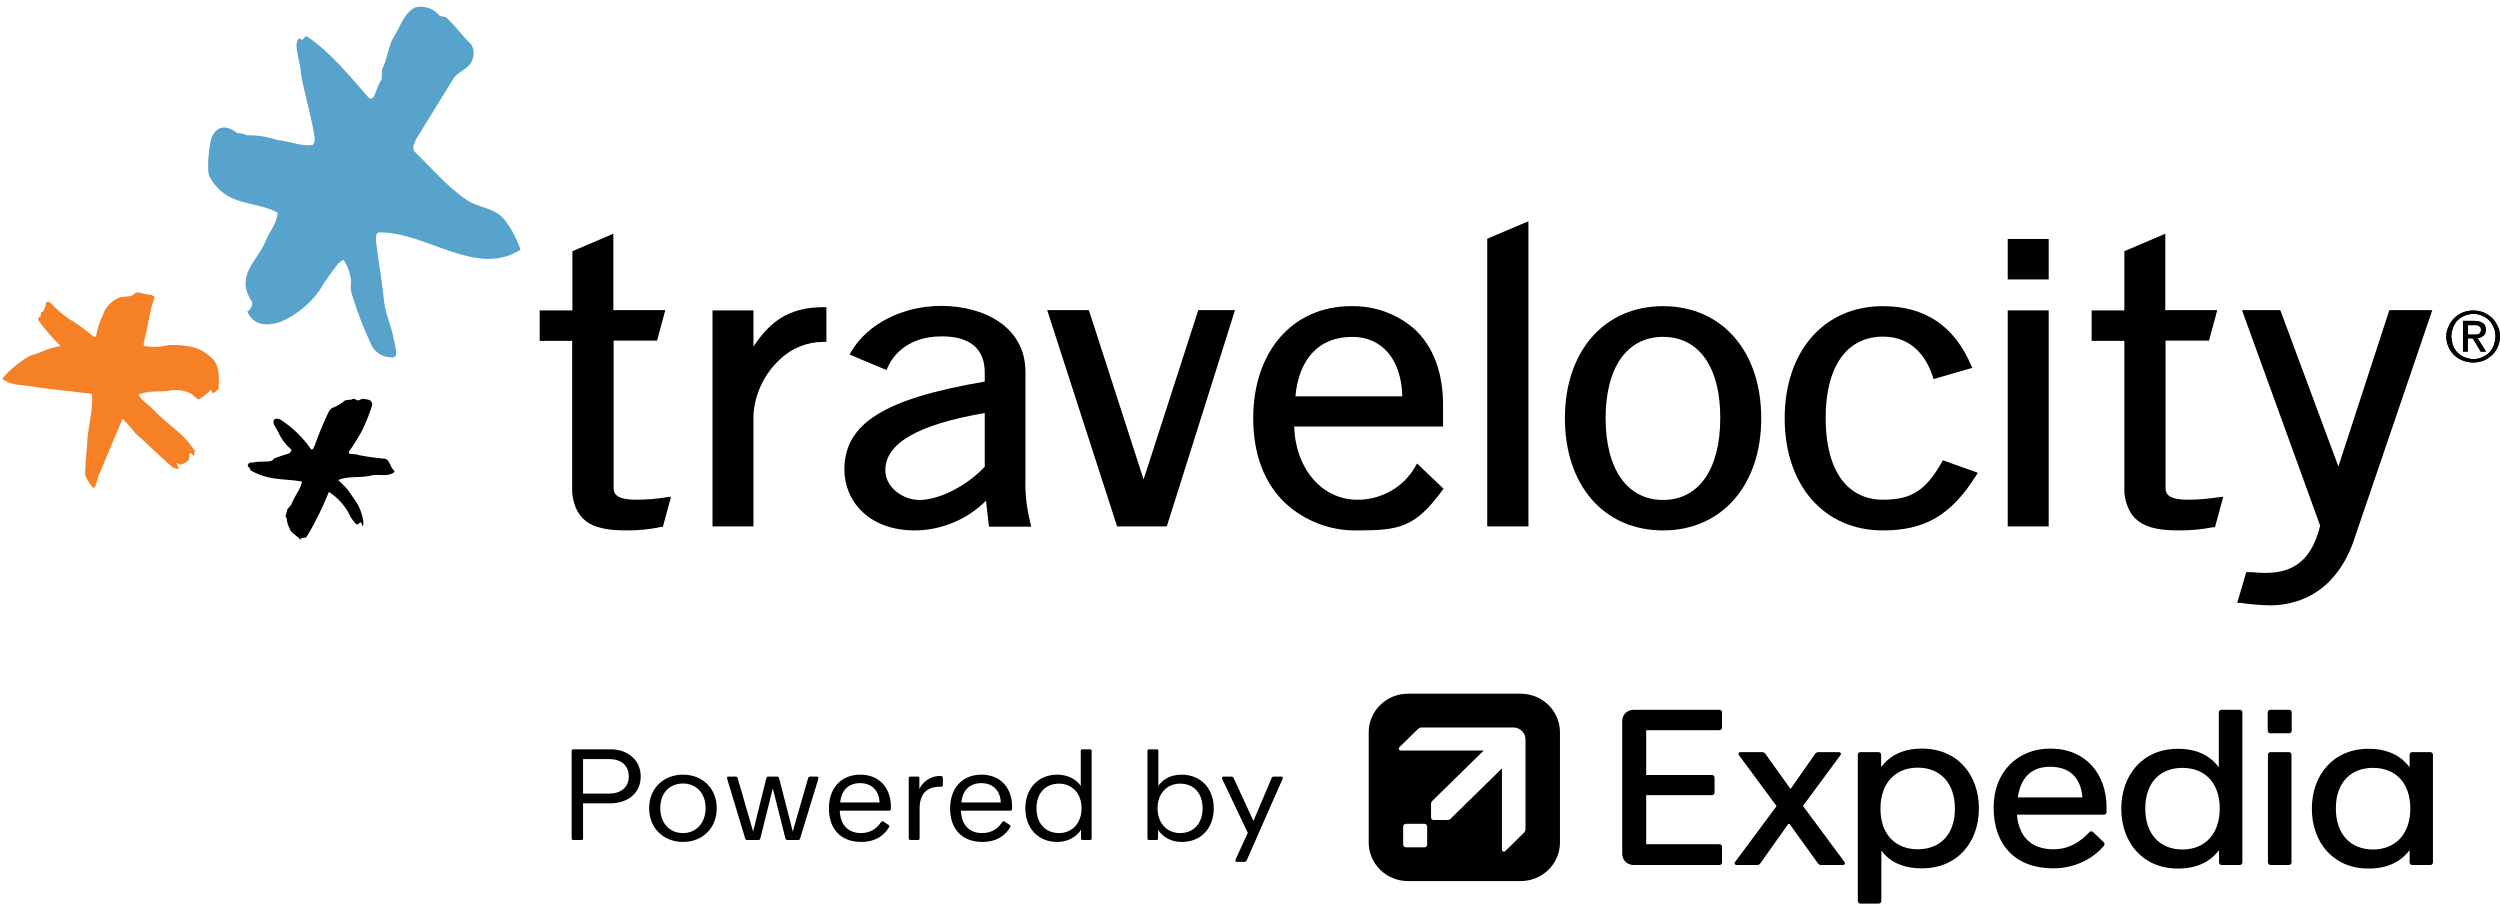 <?xml version="1.0" encoding="UTF-8"?>
<svg xmlns="http://www.w3.org/2000/svg" class="header" enable-background="new 0 0 1001 364"
	height="40px" id="Layer_1" preserveAspectRatio="xMidYMid meet"
	style="enable-background:new 0 0 1000.899 363.376;" version="1.1" viewBox="0 0 1001 364"
	width="110px" x="0px" xml:space="preserve" y="0px"><style type="text/css">
	.st0{fill:#F58025;}
	.st1{fill:#191F3A;}
	.header .st1{fill:#000;}
	.st2{fill:#57A3CC;}
</style><g><g><path class="st0" d="M18.491,140.082c1.8-0.8,3.7-1,5.7-1.6c-3.1-3-5.9-6.3-8.5-9.8c-0.7-1-0.4-1.6,0.3-1.8    c0.6-0.2,0.1-1.2,0.5-1.8c1.3-0.4,1.1-1.7,1.8-2.5c0-0.3,0-1.2,0.2-1.5c0.2-0.2,0.5-0.2,0.8-0.2c0.3,0,0.5,0.1,0.8,0.2    c2.3,2.5,4.8,4.8,7.7,6.7c3.4,2,6.5,4.3,9.5,6.9c0.3,0,1.1,0.5,1.2,0c0.4-2.9,1.3-5.6,2.6-8.2c0.3-1,0.7-2,1.3-2.9    c1.1-1.7,2.6-3.1,4.4-4c2.6-1.5,5.6,0,7.4-2.3c0.7-0.5,1.8,0,2.4,0c1.7,0.8,4.1,0.3,5.4,1.7c-2.2,5.2-2.4,10.7-4,16.3    c-0.1,1.2-1,2.9-0.1,3.3c3.2,0.5,6.4,0.4,9.5-0.4c3.4-0.2,6.9,0.1,10.2,0.9c2.5,0.7,4.7,2,6.6,3.7c3.8,2.9,3.6,8.2,3.3,12.8    c0,0.3-1.7,1.9-2.3,1.8c-0.6-0.1-0.4-1.3-0.7-1.3c-1.5,1.5-3.2,2.8-5,3.9c-0.3,0-2.1-1.8-2.9-2.3c-3-1.6-6.4-1.9-9.6-1.1    c-3.9,0.3-7.7-0.2-11.5,1.4c1.4,2.7,3.9,3.9,6,6.1c3.4,3.6,6.9,6.2,10.6,9.5c2.4,2.1,4.5,4.6,6.1,7.3c-1,0.5,0,1-0.5,1.5    c-0.5,0.6-0.5-0.8-1.1-0.9c-0.6-0.1-1,0.8-0.8,1.4c0.2,0.7-0.6,1.9-1.2,2.1c-0.6,0.2-1.7,1.2-2.2,1c-0.5-0.1-2.1-0.8-1.9-0.6    c0.6,0.6,0.9,1.5,1,2.4c-0.6,0-1.2-0.2-1.8-0.4c-0.6-0.3-1.1-0.6-1.5-1.1c-4.8-4.1-8.9-8.4-14-12.8c-1.5-2.1-3.3-4-5.1-5.8    c-3.5,8.1-5.8,13.9-9.3,22c-0.8,1.4-1.3,5.2-2,5.6c-0.8,0.4-2.6-2.7-3.7-4.9c0.1-4,0.3-7.9,0.8-11.9v-0.9c0.3-6.7,2.3-12.6,2-19.3    c0-0.6-0.8-0.7-1.7-0.8c-8.7-1-17.2-1.9-25.9-3.2c-2.1-0.1-4.1-0.5-6.1-1.2c-0.5-0.4-1-0.7-1.7-0.9c-0.3-0.4-0.3-0.4-0.6-0.5    c3.1-3.8,7-6.9,11.3-9.3C13.391,142.082,16.891,140.782,18.491,140.082z"/><path class="st1" d="M99.491,186.982c-0.5-0.2-0.2-0.7-0.2-1c0.5-1,1.6-0.8,2.3-0.8c2.4-0.7,4.9,0,7.2-0.7c0.5-0.2,0.9-1,1.2-1    c1.8-0.7,3.6-1.3,5.4-1.8c0.5-0.2,1.6-1,1.2-1.7c-2.2-1.9-4-4.3-5.2-7c-0.7-1.5-1.9-2.7-1.9-4.1c0-1.4,1.4-1.4,2.6-1    c4.9,3.1,9.1,7.2,12.4,11.9c0.7,1,1.4-1.2,1.7-1.9c1.4-4,3.1-8,4.9-11.9c0.5-1.2,1.4-2.7,2.6-2.9c1.6-0.7,3.1-1.6,4.4-2.7    c1.2-0.5,2.1,0,3.3-0.7c0.7-0.2,1.6,1,2.6,0.5c1.4-1,2.6-0.2,4,0c0.4,0.2,0.7,0.6,0.9,1c0.2,0.4,0.2,0.9,0,1.4    c-1.1,3.6-2.5,7-4.2,10.4c-1.7,2.7-2.9,5.1-4.9,7.7c0,0.3-0.3,0.8,0.2,1c1.2,0.3,2.6,0,3.5,0.5c3.5,0.7,7.1,1.2,10.7,1.5    c1.9,0.5,1.9,3.2,3.5,4.6c0.9,0.7-0.7,1.4-1.7,1.7c-2.6,0.7-5.1-0.3-7.7,0.5c-4.5,1-8.7,0-12.9,1.7c1.4,1.4,2.9,2.7,4,4.1l3.5,5.1    c1.1,1.8,1.8,3.8,2.3,5.8c0.3,1.1,0.4,2.3,0.2,3.5c-0.5-0.2-0.5-1.2-0.9-1.5c-0.5-0.3-0.9,1-1.6,0.8c-0.3-0.1-0.5-0.3-0.7-0.5    s-0.4-0.5-0.5-0.7c-0.9-1-1.6-2.2-2.1-3.4c-1.9-3.4-4.6-6.3-7.9-8.4c-2.5,6.2-5.4,12.2-8.9,17.9c-0.3,0.5-1,0.5-1.7,0.5    c-0.2-0.2-0.7,0.5-0.9,0.7c-0.2-0.5-0.7-0.7-0.9-1c-1.2-1-2.9-2-3.3-3.4c-0.7-1.3-1.1-2.7-1.2-4.1c0-0.2-0.5-0.7-0.5-1    c0.5-1,0.5-2.2,0.9-2.9c0.8-0.7,1.5-1.6,1.9-2.7c1.2-2.9,3.3-5.1,3.8-8.2c-5.6-1-11.5-0.5-16.8-2.7c-1.3-0.5-2.5-1-3.7-1.7    C99.991,187.982,100.191,187.182,99.491,186.982z"/><path class="st2" d="M106.191,96.882c1.7-4.2,4.5-7,5-11.7c-9.2-5.1-20.4-2.1-27.2-14.3c-1.6-2.5,0-14.9,1-16.3    c2.1-4.5,6.1-4.4,10-1.3c1.3,0,2.7,0.3,3.9,0.9c4-0.1,8,0.5,11.8,1.8c5.3,0.6,9.7,2.6,14.5,2.1c0.3-0.4,0.6-0.9,0.7-1.4    s0.2-1,0.1-1.5c-1.1-7.3-2.9-13.5-4.6-21.1c-0.5-1.9-0.9-3.8-1-5.8c-0.3-4.2-3.2-11-0.6-12.9c0.4-0.3,0.9,0.8,1.2,0.6    c0.4-0.3,1.3-1.7,1.9-1.4c9.1,6,16.6,15.3,24.6,24.4c2.6,2.5,3.1-4.5,5.1-6.7c0.6-1.1,0-3.6,0.5-4.8c1.9-3.6,2.4-8.4,4-11.7    c3-4.5,4.7-11,9.4-12.9c1.8-0.4,3.6-0.2,5.3,0.4c1.7,0.6,3.2,1.7,4.3,3.1c0.6,0.3,2,0,2.9,0.9c3.2,2.9,5.8,6.8,9.4,10.2    c0.6,0.7,0.9,1.5,1.1,2.4c0.2,0.9,0.2,1.8,0,2.7c-0.8,5-5.3,5.3-7.8,8.7l-15,24.3c-0.5,1.1-1.9,3.6-0.8,5c7,6.8,13.1,14.2,21,19.5    c4.9,3.2,10.3,2.9,14.5,7.2c3.1,3.7,5.5,8.1,7,12.7c-17.7,11.4-37.8-7.3-56.7-6.9c-1.4,0.3-1,2.2-1.2,3.1c1,8.2,2.4,16,3.2,23.6    c0.4,5.6,3.2,11,4,16.3c0.4,2,2.2,7.3-0.5,7c-1.8,0.1-3.7-0.4-5.2-1.3c-1.6-1-2.8-2.4-3.5-4.1c-2.9-6.2-5.4-12.7-7.4-19.2    c-0.7-1.8-0.8-3.7-0.5-5.6c-0.2-3-1.2-5.9-2.7-8.4c-0.5-1.1-1.7,0.6-2.5,1.1c-2.7,3.4-5.2,6.9-7.4,10.6    c-3.8,5.4-9.1,9.8-15.2,12.5c-4.3,1.6-10.9,2.7-13.8-4c1.4-0.3,2.6-3.4,1.7-4.2C93.991,110.282,103.291,104.182,106.191,96.882z"/><path class="st1" d="M301.691,210.782h-16.4v-86.5h16.4v14.5c6.3-9.6,13.8-15.8,28.1-15.8h1.1v13.9h-1.1c-6.5,0-12.8,2.5-17.4,6.9    c-6.3,5.8-10.1,13.7-10.7,22.2V210.782L301.691,210.782z"/><path class="st1" d="M366.391,212.382c-19.4,0-28.3-12.6-28.3-24.3c0-18.5,15.8-28.4,56.2-35.3v-3.6c0-9.5-5.8-14.5-17.2-14.5    c-15.2,0-20.4,9.5-21.7,12.5l-0.4,1l-14.8-6.2l0.6-1.1c6.5-11.2,20.6-18.4,36.1-18.4c16.8,0,33.7,8.2,33.7,26.4v42.7    c-0.2,6,0.5,12,2,17.9l0.3,1.4h-16.9l-1.2-10.4C387.291,207.982,377.091,212.282,366.391,212.382z M394.291,165.382    c-26.8,4.6-39.8,12.1-39.8,22.9c0,7,7.2,11.9,13.6,11.9c8,0,19-5.6,26.2-13.3V165.382z"/><path class="st1" d="M467.191,210.782h-19.9l-28-86.6h16.7l21.9,67.8l21.9-67.8h14.7L467.191,210.782z"/><path class="st1" d="M611.991,210.782h-16.5v-115.2l16.5-7V210.782z"/><path class="st1" d="M665.891,212.382c-23.6,0-39.3-18-39.3-44.9s15.8-44.9,39.3-44.9c23.6,0,39.3,18.1,39.3,44.8    C705.291,194.082,689.491,212.382,665.891,212.382z M665.891,134.882c-14.4,0-23,12.2-23,32.6s8.7,32.7,23,32.7    c14.2,0,22.9-12.2,22.9-32.7C688.891,147.082,680.291,134.882,665.891,134.882z"/><path class="st1" d="M753.891,212.382c-23.5,0-39.3-18-39.3-44.9s15.8-44.9,39.3-44.9c16.8,0,28.6,7.9,35.3,23.6l0.5,1.1    l-15.5,4.5l-0.3-1c-2.4-7.3-7.9-16-19.9-16c-14.5,0-23,11.9-23,32.6s8.4,32.7,23,32.7c11.3,0,17-3.6,23.5-15l0.4-0.8l14,5    l-0.7,1.2C781.191,206.282,770.791,212.382,753.891,212.382z"/><path class="st1" d="M820.291,210.782h-16.4v-86.5h16.4V210.782z"/><path class="st1" d="M250.991,212.382c-12.3,0-20.4-2.5-21.9-14.9v-61h-13v-12.2h13.1v-23.7l16.4-7v30.6h20.8l-3.3,12.2h-17.4v59    c0,2.3,1.1,4.7,9,4.7c4.1,0,8.2-0.3,12.3-1l1.7-0.2l-3.3,12.1h-0.7C260.091,211.982,255.591,212.382,250.991,212.382z"/><path class="st1" d="M908.891,242.382c-3.9-0.1-7.9-0.4-11.8-1h-1.3l3.6-12.3h0.9h1.3c1.7,0.2,3.5,0.3,5.3,0.3    c8.2,0,18.1-2.2,22.1-18.9l-31.3-86.3h15.3l0.3,0.7l23,61.9l20.4-62.6h17.2l-31.8,93.3    C933.991,239.182,917.791,242.382,908.891,242.382z"/><path class="st1" d="M872.591,212.382c-12.3,0-20.4-2.5-22-14.9v-61h-13.1v-12.2h13.1v-23.7l16.4-7v30.6h20.8l-3.3,12.2h-17.4v59    c0,2.3,1,4.7,9,4.7c4.1,0,8.3-0.4,12.4-1l1.7-0.2l-3.3,12.2h-0.7C881.691,211.982,877.091,212.382,872.591,212.382z"/><path class="st1" d="M543.391,212.382c-10.5,0.2-20.6-3.6-28.4-10.6c-8.7-8-13.2-19.8-13.2-34.3c0-26.8,15.8-44.9,39.2-44.9    c9.4-0.2,18.5,3.1,25.5,9.3c7.4,6.9,11.3,17.4,11.3,30v8.9h-59.6c0.5,16.8,11.1,29.3,25.2,29.3c4.7,0.1,9.4-1.2,13.5-3.5    c4.1-2.3,7.5-5.7,9.8-9.8l0.7-1.2l10.6,10.1l-0.6,0.8C566.591,211.182,560.291,212.382,543.391,212.382z M518.691,158.682h42.8    c-0.4-14.7-8-23.8-20.1-23.8C528.291,134.882,520.091,143.482,518.691,158.682z"/><path class="st1" d="M820.291,111.882h-16.4v-16.2h16.4V111.882z"/><path class="st1" d="M980.491,130.582c0.5-1.2,1.3-2.4,2.3-3.3c1-0.9,2.1-1.7,3.4-2.2c2.6-1,5.6-1,8.2,0c1.2,0.5,2.4,1.3,3.4,2.2    c1,1,1.7,2.1,2.3,3.3c0.6,1.3,0.9,2.7,0.9,4.1c0,1.4-0.3,2.9-0.9,4.2c-0.5,1.2-1.3,2.4-2.3,3.3c-1,0.9-2.1,1.7-3.4,2.2    c-2.6,1-5.6,1-8.2,0c-1.3-0.5-2.5-1.2-3.5-2.2c-1-0.9-1.8-2.1-2.3-3.3c-0.6-1.3-0.9-2.7-0.9-4.2S979.891,131.782,980.491,130.582z     M982.191,138.282c0.4,1.1,1,2.1,1.8,2.9c0.8,0.8,1.8,1.5,2.9,1.9c1.1,0.4,2.3,0.7,3.5,0.7s2.3-0.2,3.4-0.7    c1.1-0.4,2.1-1.1,2.9-1.9s1.4-1.8,1.8-2.9c0.4-1.1,0.7-2.3,0.7-3.6c0-1.2-0.2-2.4-0.7-3.5c-0.4-1.1-1-2.1-1.8-2.9    c-0.8-0.8-1.8-1.5-2.9-1.9c-1.1-0.5-2.2-0.7-3.4-0.7s-2.4,0.2-3.5,0.7c-1.1,0.4-2.1,1.1-2.9,1.9c-0.8,0.8-1.4,1.8-1.8,2.9    c-0.4,1.1-0.7,2.3-0.7,3.5C981.591,135.882,981.791,137.082,982.191,138.282z M990.991,128.582c1.2-0.1,2.3,0.2,3.3,0.9    c0.4,0.3,0.7,0.7,0.8,1.2c0.2,0.5,0.3,0.9,0.2,1.4c0,0.4,0,0.9-0.2,1.3c-0.2,0.4-0.4,0.8-0.8,1.1c-0.7,0.5-1.5,0.9-2.3,0.9    l3.4,5.4h-2.1l-3.2-5.3h-2v5.3h-1.9v-12.3h4.8V128.582z M990.091,133.982h1.3c0.3,0,0.7-0.1,1-0.2c0.3-0.1,0.5-0.4,0.7-0.6    c0.2-0.3,0.3-0.7,0.3-1.1c0-0.3-0.1-0.7-0.2-1c-0.2-0.2-0.4-0.4-0.6-0.6c-0.3-0.1-0.6-0.2-0.9-0.3h-1h-2.5v3.8H990.091z"/><path class="st1" d="M980.491,130.582c0.5-1.2,1.3-2.4,2.3-3.3c1-0.9,2.1-1.7,3.4-2.2c2.6-1,5.6-1,8.2,0c1.2,0.5,2.4,1.3,3.4,2.2    c1,1,1.7,2.1,2.3,3.3c0.6,1.3,0.9,2.7,0.9,4.1c0,1.4-0.3,2.9-0.9,4.2c-0.5,1.2-1.3,2.4-2.3,3.3c-1,0.9-2.1,1.7-3.4,2.2    c-2.6,1-5.6,1-8.2,0c-1.3-0.5-2.5-1.2-3.5-2.2c-1-0.9-1.8-2.1-2.3-3.3c-0.6-1.3-0.9-2.7-0.9-4.2S979.891,131.782,980.491,130.582z     M982.191,138.282c0.4,1.1,1,2.1,1.8,2.9c0.8,0.8,1.8,1.5,2.9,1.9c1.1,0.4,2.3,0.7,3.5,0.7s2.3-0.2,3.4-0.7    c1.1-0.4,2.1-1.1,2.9-1.9s1.4-1.8,1.8-2.9c0.4-1.1,0.7-2.3,0.7-3.6c0-1.2-0.2-2.4-0.7-3.5c-0.4-1.1-1-2.1-1.8-2.9    c-0.8-0.8-1.8-1.5-2.9-1.9c-1.1-0.5-2.2-0.7-3.4-0.7s-2.4,0.2-3.5,0.7c-1.1,0.4-2.1,1.1-2.9,1.9c-0.8,0.8-1.4,1.8-1.8,2.9    c-0.4,1.1-0.7,2.3-0.7,3.5C981.591,135.882,981.791,137.082,982.191,138.282z M990.991,128.582c1.2-0.1,2.3,0.2,3.3,0.9    c0.4,0.3,0.7,0.7,0.8,1.2c0.2,0.5,0.3,0.9,0.2,1.4c0,0.4,0,0.9-0.2,1.3c-0.2,0.4-0.4,0.8-0.8,1.1c-0.7,0.5-1.5,0.9-2.3,0.9    l3.4,5.4h-2.1l-3.2-5.3h-2v5.3h-1.9v-12.3h4.8V128.582z M990.091,133.982h1.3c0.3,0,0.7-0.1,1-0.2c0.3-0.1,0.5-0.4,0.7-0.6    c0.2-0.3,0.3-0.7,0.3-1.1c0-0.3-0.1-0.7-0.2-1c-0.2-0.2-0.4-0.4-0.6-0.6c-0.3-0.1-0.6-0.2-0.9-0.3h-1h-2.5v3.8H990.091z"/></g><g><path class="st1" d="M721.896,322.697l14.997-20.301c0.453-0.621,0.091-1.243-0.634-1.243h-8.157    c-0.453,0-0.996,0.178-1.268,0.621l-9.893,14.136l-10.135-14.136c-0.274-0.444-0.817-0.621-1.27-0.621h-8.7    c-0.453,0-0.724,0.355-0.724,0.71c0,0.178,0,0.355,0.181,0.533l15.045,20.368l-16.585,22.346    c-0.453,0.621-0.091,1.244,0.543,1.244h8.248c0.453,0,0.996-0.177,1.268-0.623l11.47-16.188l11.64,16.188    c0.272,0.445,0.816,0.623,1.268,0.623h8.79c0.453,0,0.724-0.355,0.724-0.712c0-0.177-0.091-0.355-0.181-0.532L721.896,322.697    L721.896,322.697z"/><path class="st1" d="M688.408,284.192c0.634,0,1.087,0.444,1.087,1.065v6.04c0,0.621-0.453,1.065-1.087,1.065h-29.272V310.3    h26.281c0.636,0,1.089,0.444,1.089,1.067v5.95c0,0.621-0.453,1.065-1.089,1.065h-26.281v19.625h29.272    c0.634,0,1.087,0.444,1.087,1.065v6.216c0,0.623-0.453,1.067-1.087,1.067h-34.256c-2.63,0-4.623-1.954-4.623-4.53v-53.102    c0-2.577,1.993-4.53,4.623-4.53H688.408L688.408,284.192z"/><path class="st1" d="M767.887,340.048c-8.882,0-14.953-5.861-14.953-16.251c0-10.389,6.072-16.427,14.953-16.427    c8.882,0,14.862,6.038,14.862,16.427C782.749,334.187,776.768,340.048,767.887,340.048 M769.517,299.732    c-8.881,0-13.593,3.818-16.311,7.371v-4.885c0-0.621-0.453-1.067-1.087-1.067h-7.16c-0.634,0-1.087,0.445-1.087,1.067v58.519    c0,0.623,0.453,1.066,1.087,1.066h7.251c0.634,0,1.087-0.444,1.087-1.066V340.58c2.628,3.552,7.34,7.105,16.221,7.105    c14.41,0,22.839-10.657,22.839-23.977C792.355,310.389,783.926,299.732,769.517,299.732"/><path class="st1" d="M807.919,319.269c1.082-7.407,5.034-12.254,12.917-12.254c8.066,0,12.325,4.528,12.96,12.254H807.919    L807.919,319.269z M820.902,299.732c-12.596,0-22.655,8.882-22.655,23.621c0,15.097,8.882,24.332,23.835,24.332    c8.609,0,15.768-3.731,20.207-8.88c0.274-0.266,0.364-0.534,0.364-0.799c0-0.268-0.091-0.534-0.364-0.8l-4.168-3.995    c-0.272-0.266-0.543-0.355-0.815-0.355c-0.272,0-0.545,0.177-0.816,0.444c-3.445,3.64-7.885,6.75-14.318,6.75    c-9.383,0-13.896-5.666-14.586-13.853h34.793c0.636,0,1.089-0.446,1.089-1.067v-1.777    C843.469,309.856,835.13,299.732,820.902,299.732"/><path class="st1" d="M950.138,340.137c-8.886,0-14.864-6.038-14.864-16.429c0-10.389,5.978-16.249,14.864-16.249    c8.876,0,14.949,5.861,14.949,16.249C965.087,334.099,959.014,340.137,950.138,340.137 M973.064,301.153h-7.158    c-0.64,0-1.092,0.444-1.092,1.067v4.973c-2.717-3.553-7.431-7.371-16.487-7.371c-14.234,0-22.662,10.657-22.662,23.975    c0,13.321,8.428,23.977,22.662,23.977c9.056,0,13.77-3.818,16.487-7.371v4.885c0,0.621,0.453,1.065,1.092,1.065h7.158    c0.632,0,1.085-0.444,1.085-1.065v-43.068C974.149,301.596,973.696,301.153,973.064,301.153"/><path class="st1" d="M873.828,340.137c-8.882,0-14.862-6.038-14.862-16.429c0-10.389,5.981-16.249,14.862-16.249    c8.881,0,14.951,5.861,14.951,16.249C888.779,334.099,882.709,340.137,873.828,340.137 M896.754,284.193h-7.249    c-0.634,0-1.089,0.444-1.089,1.065v21.934c-2.717-3.553-7.338-7.371-16.4-7.371c-14.229,0-22.657,10.657-22.657,23.975    c0,13.321,8.428,23.977,22.657,23.977c9.063,0,13.774-3.818,16.491-7.371v4.885c0,0.621,0.455,1.065,1.09,1.065h7.157    c0.636,0,1.091-0.444,1.091-1.065v-60.029C897.845,284.637,897.39,284.193,896.754,284.193"/><path class="st1" d="M916.512,284.193c0.636,0,1.087,0.444,1.087,1.065v7.282c0,0.621-0.451,1.065-1.087,1.065h-7.43    c-0.636,0-1.091-0.444-1.091-1.065v-7.282c0-0.621,0.455-1.065,1.091-1.065H916.512L916.512,284.193z"/><path class="st1" d="M916.421,301.153c0.636,0,1.089,0.444,1.089,1.065v43.068c0,0.623-0.453,1.067-1.089,1.067h-7.249    c-0.635,0-1.088-0.444-1.088-1.067v-43.068c0-0.621,0.453-1.065,1.088-1.065H916.421L916.421,301.153z"/><g><path class="st1" d="M610.809,331.956c0,0.71-0.272,1.155-0.727,1.599l-7.346,7.194c-0.543,0.534-1.36,0.178-1.36-0.621v-32.453     l-20.535,20.124c-0.362,0.355-0.725,0.532-1.36,0.532l-5.401,0.002c-0.636,0-1.089-0.444-1.089-1.065v-5.296     c0-0.621,0.181-0.976,0.545-1.333l20.537-20.124l-33.116,0.003c-0.816,0-1.179-0.8-0.634-1.333l7.341-7.199     c0.453-0.444,0.907-0.712,1.632-0.712h36.615c2.72,0,4.898,2.132,4.898,4.797V331.956L610.809,331.956z M571.435,338.202     c0,0.589-0.487,1.067-1.088,1.067h-7.429c-0.601,0-1.088-0.478-1.088-1.067v-7.279c0-0.589,0.487-1.067,1.088-1.067h7.429     c0.601,0,1.088,0.478,1.088,1.067V338.202L571.435,338.202z M608.861,277.754h-45.083c-8.697,0-15.748,6.909-15.748,15.43v44.176     c0,8.522,7.051,15.431,15.748,15.431h45.083c8.697,0,15.747-6.909,15.747-15.431v-44.176     C624.608,284.663,617.558,277.754,608.861,277.754L608.861,277.754z"/><path class="st1" d="M229.52,336.34h3.308c0.368,0,0.631-0.258,0.631-0.618v-14.065h10.729c7.101,0,12.353-3.961,12.353-10.766     c0-6.803-5.514-10.867-11.931-10.867H229.52c-0.368,0-0.631,0.258-0.631,0.618v35.079     C228.89,336.082,229.153,336.34,229.52,336.34 M233.458,317.747v-13.814h10.519c4.523,0,7.786,2.372,7.786,6.958     c0,4.485-3.367,6.856-7.732,6.856H233.458L233.458,317.747z M273.473,337.113c7.784,0,13.509-5.508,13.509-13.495     c0-7.989-5.725-13.444-13.509-13.444c-7.784,0-13.561,5.455-13.561,13.444C259.912,331.605,265.69,337.113,273.473,337.113      M264.375,323.567c0-5.927,3.576-9.844,9.099-9.844c5.471,0,9.047,4.019,9.047,9.844c0,5.823-3.63,9.998-9.047,9.998     C268.003,333.565,264.375,329.492,264.375,323.567 M299.185,336.34h4.47c0.42,0,0.683-0.207,0.789-0.669l4.993-19.99     l5.046,20.042c0.106,0.411,0.367,0.618,0.789,0.618h4.363c0.367,0,0.578-0.154,0.737-0.618l7.148-23.387     c0.158-0.514,0.211-0.72,0.211-0.874c0-0.309-0.211-0.514-0.579-0.514h-2.68c-0.631,0-0.789,0.205-0.948,0.771l-6.097,21.226     l-5.468-21.33c-0.104-0.411-0.315-0.667-0.787-0.667h-3.47c-0.526,0-0.737,0.154-0.893,0.771l-5.257,21.226l-6.152-21.226     c-0.157-0.618-0.315-0.771-0.894-0.771h-2.839c-0.367,0-0.578,0.205-0.578,0.514c0,0.154,0.054,0.36,0.211,0.874l7.098,23.44     C298.503,336.133,298.713,336.34,299.185,336.34 M344.823,337.113c6.26,0,9.569-3.188,11.144-5.921     c0.263-0.413,0.104-0.671-0.209-0.876l-2.101-1.393c-0.367-0.258-0.63-0.104-0.893,0.258c-1.629,2.423-3.996,4.383-8.045,4.383     c-5.156,0-8.312-3.352-8.47-8.972h19.823c0.315,0,0.631-0.256,0.631-0.667c0.367-8.141-4.411-13.751-12.246-13.751     c-7.681,0-12.563,5.352-12.563,13.544C331.892,331.759,336.511,337.113,344.823,337.113 M336.407,321.302     c0.526-5.156,3.523-7.735,8.046-7.735c4.104,0,7.523,2.528,7.734,7.735H336.407L336.407,321.302z M364.489,336.34h3.097     c0.367,0,0.63-0.258,0.63-0.618v-12.005c0-5.409,2.472-8.706,8.097-8.706h0.526c0.42,0,0.683-0.258,0.683-0.618v-2.779     c0-0.565-0.104-0.925-1-0.925c-4.521,0-7.308,2.881-8.412,5.248v-4.373c0-0.36-0.262-0.618-0.629-0.618h-2.993     c-0.367,0-0.63,0.258-0.63,0.618v24.156C363.859,336.082,364.122,336.34,364.489,336.34 M393.352,337.113     c6.26,0,9.569-3.188,11.145-5.921c0.262-0.413,0.105-0.671-0.211-0.876l-2.101-1.393c-0.367-0.258-0.628-0.104-0.891,0.258     c-1.631,2.423-3.997,4.383-8.047,4.383c-5.156,0-8.312-3.352-8.468-8.972h19.823c0.316,0,0.63-0.256,0.63-0.667     c0.368-8.141-4.41-13.751-12.248-13.751c-7.679,0-12.563,5.352-12.563,13.544C380.421,331.759,385.042,337.113,393.352,337.113      M384.936,321.302c0.526-5.156,3.525-7.735,8.049-7.735c4.102,0,7.521,2.528,7.732,7.735H384.936L384.936,321.302z      M423.269,337.113c5.786,0,8.889-3.601,9.572-4.941v3.55c0,0.36,0.263,0.618,0.631,0.618h2.992c0.368,0,0.631-0.258,0.631-0.618     v-35.079c0-0.36-0.263-0.618-0.631-0.618h-3.097c-0.367,0-0.63,0.258-0.63,0.618V314.7c-1.263-1.903-4.208-4.526-9.468-4.526     c-7.521,0-12.72,5.557-12.72,13.44C410.549,331.709,415.748,337.113,423.269,337.113 M415.011,323.618     c0-6.083,3.629-9.844,8.994-9.844c5.313,0,9.047,3.917,9.047,9.844c0,5.979-3.734,9.947-9.047,9.947     C418.64,333.565,415.011,329.699,415.011,323.618 M473.217,337.113c7.575,0,12.774-5.403,12.774-13.495     c0-7.885-5.199-13.444-12.826-13.444c-5.26,0-8.046,2.519-9.362,4.528v-14.06c0-0.36-0.263-0.618-0.63-0.618h-3.097     c-0.368,0-0.631,0.258-0.631,0.618v35.079c0,0.36,0.263,0.618,0.631,0.618h2.992c0.368,0,0.631-0.258,0.631-0.618v-3.55     C464.381,333.512,467.326,337.113,473.217,337.113 M463.487,323.618c0-5.876,3.734-9.844,9.047-9.844     c5.365,0,8.994,3.762,8.994,9.844c0,6.081-3.629,9.947-8.994,9.947C467.221,333.565,463.487,329.596,463.487,323.618      M499.244,344.325l14.139-32.091c0.211-0.464,0.263-0.618,0.263-0.773c0-0.309-0.211-0.514-0.579-0.514h-2.891     c-0.63,0-0.839,0.102-1.05,0.669l-7.254,17.101l-7.885-17.101c-0.263-0.567-0.42-0.669-1.051-0.669h-3.102     c-0.367,0-0.579,0.205-0.579,0.514c0,0.155,0.052,0.309,0.263,0.773l10.092,21.223l-4.73,10.353     c-0.209,0.464-0.263,0.618-0.263,0.773c0,0.309,0.211,0.515,0.579,0.515h2.839C498.718,345.098,498.981,344.943,499.244,344.325"/></g></g></g></svg>